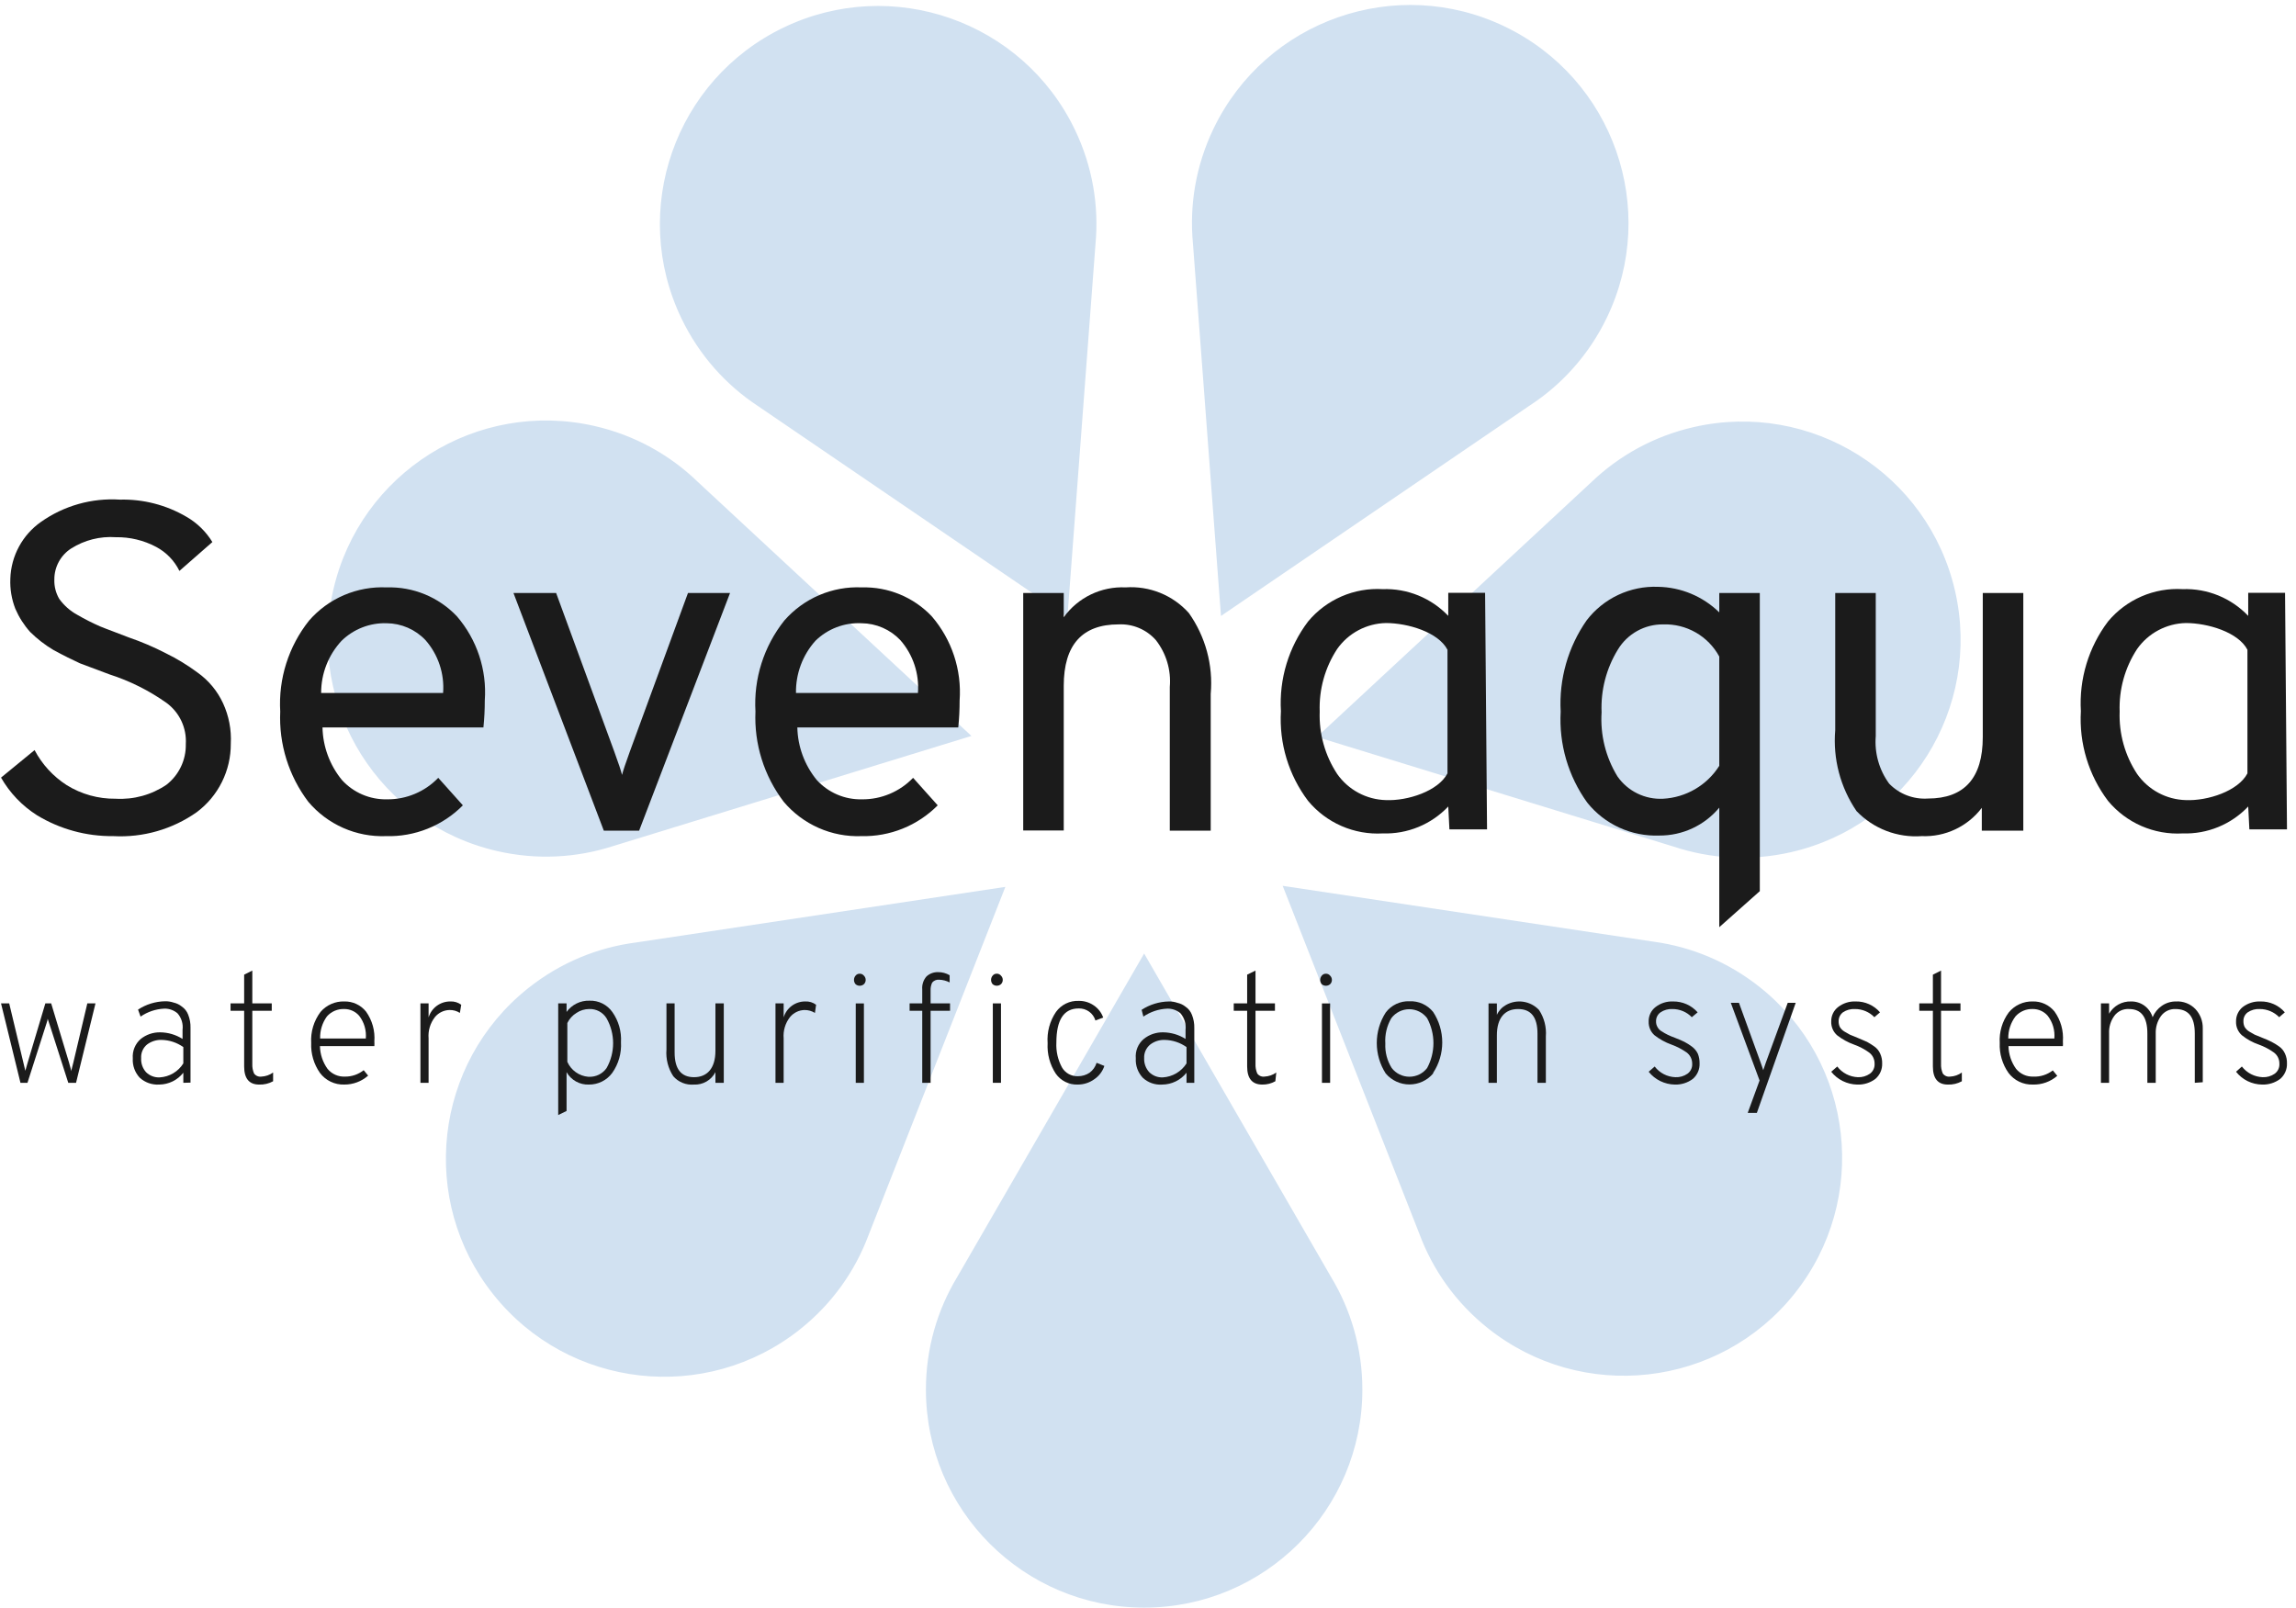 <?xml version="1.0" encoding="UTF-8"?> <svg xmlns="http://www.w3.org/2000/svg" width="711" height="498" viewBox="0 0 711 498" fill="none"><path fill-rule="evenodd" clip-rule="evenodd" d="M369.417 75.385C368.295 63.556 370.281 51.28 375.816 39.794C392.002 6.191 432.382 -7.94 466.012 8.232C499.641 24.404 513.785 64.754 497.599 98.357C492.054 109.87 483.668 119.098 473.686 125.604L378.099 190.757L369.417 75.385ZM234.72 125.751C224.844 119.254 216.549 110.083 211.048 98.662C194.863 65.06 209.005 24.709 242.634 8.538C276.264 -7.634 316.646 6.496 332.831 40.099C338.357 51.571 340.347 63.83 339.235 75.644L330.549 191.069L234.72 125.751ZM412.181 395.468L354.305 295.302L296.4 395.513C290.26 405.682 286.728 417.602 286.728 430.345C286.728 467.636 316.983 497.868 354.305 497.868C391.625 497.868 421.881 467.636 421.881 430.345C421.881 417.582 418.336 405.647 412.181 395.468ZM492.866 149.254C501.38 141.111 512.14 135.09 524.464 132.269C560.843 123.944 597.09 146.663 605.42 183.013C613.753 219.364 591.015 255.58 554.636 263.906C542.138 266.767 529.65 265.962 518.309 262.198L407.811 228.231L492.866 149.254ZM512.129 291.639C523.774 293.237 535.149 297.891 545.002 305.744C574.185 328.994 578.977 371.477 555.706 400.636C532.438 429.791 489.921 434.58 460.742 411.327C450.746 403.366 443.615 393.148 439.489 381.983L397.205 274.334L512.129 291.639ZM189.713 262.069C178.533 265.662 166.27 266.389 153.992 263.579C117.612 255.253 94.876 219.037 103.208 182.686C111.54 146.336 147.785 123.617 184.165 131.942C196.645 134.798 207.52 140.937 216.086 149.238L300.82 227.915L189.713 262.069ZM268.934 382.579C264.793 393.636 257.697 403.749 247.789 411.644C218.61 434.893 176.092 430.105 152.823 400.949C129.554 371.793 134.346 329.308 163.525 306.058C173.534 298.083 185.112 293.407 196.944 291.881L311.328 274.657L268.934 382.579Z" fill="#D1E1F1"></path><path d="M6.338 335.34L0.32 310.745H2.848L7.241 329.088L7.843 331.612L8.565 329.088L14.041 310.745H15.847L21.384 329.088L22.106 331.731C22.106 331.131 22.467 330.229 22.707 329.088L27.041 310.745H29.568L23.55 335.34H21.143L15.847 318.804L14.764 315.497C14.764 316.038 14.282 317.182 13.801 318.804L8.505 335.34H6.338Z" fill="#1B1B1B"></path><path d="M56.77 335.337V332.214C55.882 333.344 54.75 334.263 53.458 334.9C52.166 335.533 50.747 335.868 49.307 335.881C48.214 335.948 47.118 335.799 46.084 335.437C45.051 335.076 44.1 334.512 43.289 333.776C42.537 332.973 41.956 332.028 41.583 330.993C41.211 329.958 41.054 328.86 41.122 327.763C41.034 326.635 41.212 325.508 41.64 324.463C42.069 323.418 42.737 322.489 43.59 321.75C45.297 320.39 47.425 319.667 49.608 319.704C52.061 319.73 54.457 320.437 56.529 321.75V318.921C56.646 318.009 56.567 317.08 56.297 316.198C56.028 315.316 55.573 314.503 54.964 313.81C53.827 312.839 52.368 312.325 50.872 312.367C48.241 312.484 45.697 313.339 43.53 314.832L42.747 312.669C45.235 311.034 48.135 310.139 51.113 310.083C52.033 310.066 52.949 310.209 53.821 310.504C54.725 310.709 55.569 311.121 56.288 311.708C57.193 312.325 57.887 313.207 58.274 314.231C58.789 315.532 59.035 316.924 58.996 318.321V335.278L56.77 335.337ZM49.488 333.656C50.96 333.57 52.389 333.129 53.657 332.376C54.924 331.623 55.992 330.579 56.77 329.325V324.274C54.798 322.871 52.449 322.098 50.029 322.049C48.404 321.999 46.811 322.51 45.516 323.491C44.904 324.002 44.422 324.649 44.108 325.382C43.794 326.111 43.658 326.907 43.71 327.703C43.62 329.288 44.161 330.844 45.215 332.031C45.772 332.588 46.442 333.02 47.178 333.298C47.914 333.58 48.701 333.699 49.488 333.656Z" fill="#1B1B1B"></path><path d="M80.24 335.882C77.171 335.882 75.607 334.015 75.607 330.287V313.028H71.394V310.744H75.607V301.845L78.134 300.582V310.744H84.152V313.028H78.134V329.445C78.082 330.477 78.267 331.505 78.676 332.453C78.934 332.805 79.283 333.083 79.686 333.252C80.089 333.421 80.53 333.478 80.963 333.415C82.263 333.352 83.517 332.914 84.574 332.151V334.858C83.251 335.591 81.751 335.942 80.24 335.882Z" fill="#1B1B1B"></path><path d="M106.6 335.879C105.148 335.926 103.706 335.624 102.396 334.994C101.086 334.367 99.948 333.432 99.077 332.271C97.177 329.565 96.225 326.312 96.369 323.008C96.153 319.562 97.178 316.15 99.258 313.387C100.16 312.332 101.288 311.49 102.559 310.93C103.829 310.366 105.211 310.097 106.6 310.14C107.888 310.107 109.167 310.372 110.337 310.916C111.506 311.457 112.534 312.263 113.34 313.268C115.264 315.954 116.18 319.234 115.928 322.527C115.961 323.008 115.961 323.492 115.928 323.97H99.077C99.129 326.5 99.948 328.951 101.424 331.008C102.069 331.797 102.888 332.424 103.818 332.842C104.747 333.26 105.762 333.455 106.78 333.412C108.898 333.452 110.963 332.749 112.618 331.429L114.002 333.11C111.962 334.918 109.325 335.903 106.6 335.879ZM99.017 321.625H113.28C113.509 319.108 112.778 316.594 111.234 314.591C110.662 313.924 109.951 313.387 109.15 313.026C108.35 312.661 107.479 312.478 106.6 312.485C105.594 312.445 104.591 312.631 103.665 313.026C102.738 313.42 101.911 314.017 101.244 314.77C99.799 316.76 99.058 319.171 99.137 321.625H99.017Z" fill="#1B1B1B"></path><path d="M130.193 335.337V310.742H132.721V315.073C133.162 313.634 134.057 312.377 135.271 311.488C136.486 310.599 137.956 310.128 139.461 310.142C140.669 310.085 141.86 310.443 142.831 311.163L142.41 313.69C141.461 313.077 140.35 312.765 139.22 312.788C138.356 312.805 137.506 313.007 136.727 313.379C135.949 313.753 135.259 314.291 134.707 314.954C133.232 316.828 132.523 319.192 132.721 321.567V335.337H130.193Z" fill="#1B1B1B"></path><path d="M182.368 335.881C180.972 335.938 179.586 335.609 178.365 334.929C177.143 334.249 176.133 333.248 175.447 332.031V344.056L172.859 345.32V310.742H175.447V313.389C176.255 312.271 177.324 311.369 178.562 310.762C179.801 310.152 181.169 309.857 182.548 309.903C183.934 309.853 185.31 310.152 186.551 310.772C187.792 311.392 188.857 312.314 189.65 313.449C191.563 316.168 192.497 319.455 192.298 322.771C192.502 326.154 191.546 329.504 189.59 332.273C188.759 333.404 187.67 334.319 186.415 334.946C185.159 335.573 183.772 335.894 182.368 335.881ZM182.368 333.473C183.435 333.517 184.494 333.291 185.452 332.82C186.408 332.346 187.231 331.643 187.844 330.767C189.168 328.419 189.863 325.766 189.863 323.07C189.863 320.373 189.168 317.723 187.844 315.375C187.284 314.45 186.485 313.697 185.532 313.19C184.579 312.682 183.507 312.44 182.428 312.487C181.034 312.497 179.674 312.914 178.516 313.691C177.294 314.444 176.313 315.528 175.687 316.818V328.843C176.255 330.127 177.158 331.235 178.302 332.05C179.446 332.863 180.788 333.357 182.187 333.473H182.368Z" fill="#1B1B1B"></path><path d="M221.547 335.34V332.033C220.922 333.25 219.96 334.258 218.775 334.942C217.59 335.625 216.233 335.953 214.867 335.884C213.674 335.983 212.475 335.804 211.366 335.353C210.258 334.905 209.271 334.199 208.488 333.296C206.893 330.859 206.152 327.96 206.381 325.058V310.745H208.909V325.96C208.909 331.011 210.895 333.598 214.927 333.598C218.959 333.598 221.547 330.892 221.547 325.42V310.745H224.134V335.34H221.547Z" fill="#1B1B1B"></path><path d="M240.143 335.34V310.744H242.671V315.076C243.101 313.643 243.984 312.386 245.188 311.497C246.393 310.609 247.854 310.134 249.351 310.144C250.56 310.075 251.754 310.439 252.721 311.166L252.36 313.693C251.385 313.089 250.257 312.774 249.11 312.791C248.257 312.814 247.418 313.02 246.65 313.394C245.882 313.766 245.203 314.3 244.657 314.957C243.183 316.83 242.473 319.195 242.671 321.569V335.34H240.143Z" fill="#1B1B1B"></path><path d="M267.526 304.796C267.158 305.114 266.687 305.287 266.202 305.28C265.736 305.277 265.287 305.104 264.938 304.796C264.624 304.428 264.452 303.96 264.452 303.476C264.452 302.989 264.624 302.521 264.938 302.153C265.087 301.96 265.28 301.808 265.499 301.702C265.718 301.599 265.959 301.546 266.202 301.549C266.454 301.543 266.705 301.589 266.935 301.695C267.165 301.798 267.367 301.957 267.526 302.153C267.701 302.325 267.839 302.531 267.934 302.76C268.029 302.985 268.077 303.227 268.077 303.476C268.077 303.722 268.029 303.964 267.934 304.192C267.839 304.418 267.701 304.624 267.526 304.796ZM264.998 335.344V310.749H267.526V335.344H264.998Z" fill="#1B1B1B"></path><path d="M288.177 313.027V335.338H285.589V313.027H281.677V310.742H285.589V306.414C285.527 305.688 285.612 304.958 285.84 304.265C286.067 303.572 286.432 302.932 286.913 302.385C287.899 301.493 289.194 301.018 290.524 301.062C291.773 301.055 293.001 301.386 294.075 302.023V304.249C293.067 303.731 291.957 303.443 290.825 303.406C290.417 303.366 290.006 303.426 289.628 303.585C289.249 303.741 288.916 303.99 288.659 304.308C288.3 305.081 288.135 305.927 288.177 306.776V310.742H294.195V313.027H288.177Z" fill="#1B1B1B"></path><path d="M308.65 305.27C309.135 305.28 309.606 305.108 309.974 304.79C310.148 304.617 310.287 304.412 310.382 304.186C310.476 303.957 310.525 303.715 310.525 303.47C310.525 303.221 310.476 302.979 310.382 302.75C310.287 302.524 310.148 302.319 309.974 302.147C309.815 301.951 309.613 301.792 309.383 301.689C309.153 301.583 308.902 301.533 308.65 301.543C308.407 301.54 308.166 301.593 307.947 301.695C307.727 301.801 307.535 301.954 307.386 302.147C307.072 302.515 306.9 302.982 306.9 303.47C306.9 303.954 307.072 304.421 307.386 304.79C307.735 305.098 308.184 305.27 308.65 305.27Z" fill="#1B1B1B"></path><path d="M307.446 310.743V335.338H309.974V310.743H307.446Z" fill="#1B1B1B"></path><path d="M333.744 335.881C332.419 335.931 331.105 335.649 329.917 335.059C328.728 334.472 327.707 333.596 326.944 332.512C325.11 329.719 324.224 326.409 324.417 323.073C324.165 319.643 325.077 316.234 327.005 313.389C327.802 312.281 328.863 311.386 330.093 310.788C331.321 310.188 332.678 309.906 334.046 309.963C335.696 309.93 337.315 310.414 338.679 311.346C340.047 312.254 341.082 313.584 341.63 315.133L339.22 316.035C338.892 314.931 338.205 313.966 337.269 313.293C336.333 312.619 335.197 312.271 334.046 312.307C329.412 312.307 327.125 315.856 327.125 322.89C326.989 325.567 327.593 328.23 328.87 330.588C329.37 331.443 330.093 332.147 330.962 332.624C331.832 333.098 332.815 333.331 333.804 333.294C335.092 333.304 336.349 332.926 337.415 332.213C338.447 331.447 339.207 330.372 339.582 329.145L341.989 330.107C341.441 331.768 340.362 333.205 338.922 334.196C337.418 335.294 335.606 335.884 333.744 335.881Z" fill="#1B1B1B"></path><path d="M367.43 335.34V332.213C366.531 333.35 365.388 334.266 364.084 334.902C362.784 335.536 361.359 335.871 359.905 335.884C358.814 335.967 357.713 335.821 356.678 335.459C355.643 335.098 354.691 334.524 353.89 333.778C353.137 332.975 352.555 332.03 352.182 330.995C351.812 329.961 351.656 328.863 351.722 327.765C351.621 326.637 351.792 325.504 352.22 324.455C352.649 323.411 353.325 322.482 354.193 321.753C355.894 320.383 358.023 319.656 360.209 319.706C362.659 319.736 365.057 320.446 367.13 321.753V318.923C367.231 318.012 367.144 317.086 366.876 316.207C366.608 315.328 366.161 314.513 365.565 313.813C364.429 312.841 362.965 312.327 361.474 312.37C358.821 312.48 356.256 313.335 354.067 314.834L353.527 312.732C356.037 311.097 358.957 310.198 361.955 310.145C362.854 310.125 363.75 310.268 364.6 310.566C365.527 310.762 366.391 311.176 367.13 311.77C368.037 312.387 368.73 313.269 369.113 314.294C369.629 315.594 369.877 316.987 369.838 318.383V335.34H367.43ZM360.09 333.659C361.571 333.573 363.007 333.131 364.286 332.378C365.559 331.625 366.639 330.581 367.43 329.327V324.276C365.461 322.874 363.108 322.101 360.69 322.051C359.065 321.991 357.466 322.502 356.176 323.494C355.559 324.001 355.068 324.648 354.744 325.377C354.416 326.11 354.27 326.906 354.311 327.706C354.273 328.495 354.395 329.281 354.663 330.024C354.932 330.767 355.343 331.45 355.873 332.034C356.424 332.581 357.086 333.009 357.811 333.29C358.536 333.569 359.313 333.695 360.09 333.659Z" fill="#1B1B1B"></path><path d="M390.9 335.882C387.77 335.882 386.205 334.015 386.205 330.287V313.028H382.054V310.744H386.205V301.845L388.792 300.582V310.744H394.811V313.028H388.792V329.445C388.743 330.477 388.924 331.505 389.335 332.453C389.583 332.801 389.921 333.073 390.315 333.242C390.705 333.415 391.137 333.471 391.559 333.415C392.88 333.352 394.155 332.914 395.229 332.151L394.933 334.858C393.702 335.554 392.308 335.905 390.9 335.882Z" fill="#1B1B1B"></path><path d="M411.899 304.796C411.53 305.114 411.059 305.287 410.575 305.28C410.111 305.277 409.658 305.104 409.309 304.796C408.999 304.428 408.825 303.96 408.825 303.476C408.825 302.989 408.999 302.521 409.309 302.153C409.459 301.96 409.651 301.808 409.871 301.702C410.09 301.599 410.334 301.546 410.575 301.549C410.829 301.543 411.08 301.589 411.31 301.695C411.537 301.798 411.739 301.957 411.899 302.153C412.077 302.325 412.213 302.531 412.307 302.76C412.401 302.985 412.45 303.227 412.45 303.476C412.45 303.722 412.401 303.964 412.307 304.192C412.213 304.418 412.077 304.624 411.899 304.796ZM409.369 335.344V310.749H411.899V335.344H409.369Z" fill="#1B1B1B"></path><path d="M443.796 332.45C442.89 333.515 441.768 334.37 440.499 334.958C439.234 335.545 437.851 335.846 436.453 335.846C435.059 335.846 433.675 335.545 432.41 334.958C431.141 334.37 430.016 333.515 429.113 332.45C427.304 329.631 426.346 326.355 426.346 323.008C426.346 319.662 427.304 316.385 429.113 313.57C429.963 312.439 431.079 311.534 432.354 310.927C433.633 310.32 435.041 310.028 436.453 310.081C437.851 310.018 439.245 310.283 440.52 310.857C441.796 311.434 442.918 312.299 443.796 313.387C445.64 316.193 446.62 319.473 446.62 322.829C446.62 326.186 445.64 329.466 443.796 332.271V332.45ZM430.978 330.766C431.626 331.602 432.455 332.281 433.403 332.746C434.355 333.213 435.397 333.455 436.453 333.455C437.509 333.455 438.555 333.213 439.506 332.746C440.454 332.281 441.284 331.602 441.932 330.766C443.214 328.394 443.891 325.738 443.891 323.038C443.891 320.342 443.214 317.685 441.932 315.311C441.284 314.455 440.451 313.755 439.489 313.278C438.53 312.797 437.467 312.545 436.394 312.545C435.32 312.545 434.261 312.797 433.299 313.278C432.34 313.755 431.504 314.455 430.856 315.311C429.458 317.692 428.81 320.438 428.991 323.191C428.862 325.861 429.556 328.504 430.978 330.766Z" fill="#1B1B1B"></path><path d="M476.112 335.341V320.128C476.112 315.017 474.129 312.49 470.093 312.49C466.061 312.49 463.537 315.196 463.537 320.609V335.341H460.948V310.746H463.537V314.294C464.126 312.998 465.12 311.923 466.364 311.23C467.998 310.305 469.894 309.956 471.752 310.238C473.606 310.524 475.314 311.422 476.597 312.792C478.186 315.21 478.928 318.085 478.702 320.97V335.341H476.112Z" fill="#1B1B1B"></path><path d="M518.668 335.884C517.103 335.86 515.562 335.492 514.158 334.809C512.753 334.122 511.516 333.134 510.54 331.913L512.405 330.289C513.161 331.277 514.123 332.086 515.224 332.657C516.329 333.23 517.545 333.548 518.786 333.598C520.131 333.671 521.47 333.29 522.575 332.514C523.056 332.166 523.435 331.701 523.686 331.164C523.941 330.63 524.056 330.04 524.021 329.446C524.028 328.776 523.885 328.109 523.592 327.506C523.3 326.899 522.867 326.372 522.338 325.96C520.867 324.932 519.271 324.103 517.58 323.493C515.691 322.816 513.928 321.841 512.345 320.608C511.746 320.074 511.275 319.414 510.962 318.677C510.651 317.938 510.509 317.139 510.54 316.339C510.519 315.484 510.7 314.635 511.066 313.862C511.429 313.089 511.972 312.416 512.645 311.889C514.206 310.675 516.148 310.055 518.12 310.144C519.556 310.128 520.975 310.419 522.285 311C523.592 311.58 524.76 312.439 525.704 313.514L523.899 315.016C523.122 314.21 522.184 313.57 521.149 313.136C520.117 312.705 519.006 312.482 517.883 312.489C516.58 312.426 515.29 312.784 514.213 313.514C513.774 313.826 513.419 314.24 513.175 314.724C512.934 315.205 512.816 315.739 512.826 316.28C512.802 316.887 512.948 317.493 513.248 318.021C513.565 318.644 514.074 319.148 514.694 319.467C515.231 319.825 515.796 320.147 516.378 320.428C517.124 320.79 517.887 321.112 518.668 321.39C519.926 321.871 520.891 322.292 521.613 322.654C522.414 323.075 523.178 323.556 523.899 324.097C524.694 324.674 525.335 325.436 525.767 326.322C526.147 327.277 526.328 328.299 526.307 329.327C526.342 330.236 526.175 331.141 525.809 331.973C525.443 332.809 524.892 333.548 524.202 334.139C522.606 335.329 520.654 335.943 518.668 335.884Z" fill="#1B1B1B"></path><path d="M541.21 344.661L544.884 334.619L535.976 310.564H538.502L545.18 328.964L545.602 330.168L546.024 331.431L546.867 328.964L553.608 310.564H556.075L544.041 344.661H541.21Z" fill="#1B1B1B"></path><path d="M575.081 335.884C573.54 335.847 572.02 335.472 570.637 334.789C569.253 334.103 568.04 333.121 567.075 331.913L568.943 330.289C569.696 331.277 570.658 332.086 571.763 332.657C572.864 333.23 574.08 333.548 575.321 333.598C576.652 333.658 577.963 333.277 579.054 332.514C579.535 332.166 579.915 331.701 580.166 331.164C580.42 330.63 580.532 330.04 580.5 329.446C580.514 328.773 580.371 328.106 580.082 327.499C579.789 326.892 579.353 326.365 578.813 325.96C577.377 324.916 575.792 324.087 574.119 323.493C572.23 322.816 570.462 321.841 568.884 320.608C568.284 320.074 567.814 319.414 567.5 318.677C567.186 317.938 567.043 317.139 567.075 316.339C567.057 315.484 567.235 314.635 567.601 313.862C567.967 313.089 568.511 312.416 569.183 311.889C570.745 310.675 572.686 310.055 574.662 310.144C576.084 310.118 577.499 310.406 578.799 310.99C580.096 311.57 581.256 312.433 582.18 313.514L580.441 315.016C579.657 314.21 578.723 313.57 577.688 313.136C576.652 312.705 575.541 312.482 574.418 312.489C573.097 312.413 571.787 312.771 570.689 313.514C570.271 313.839 569.929 314.26 569.699 314.738C569.469 315.218 569.358 315.746 569.365 316.28C569.351 316.88 569.473 317.477 569.724 318.021C570.079 318.614 570.574 319.112 571.17 319.467L572.853 320.428L575.203 321.39L578.151 322.654C578.942 323.088 579.705 323.569 580.441 324.097C581.232 324.657 581.856 325.427 582.246 326.322C582.671 327.264 582.877 328.292 582.846 329.327C582.881 330.236 582.71 331.141 582.344 331.973C581.978 332.809 581.431 333.548 580.737 334.139C579.113 335.356 577.112 335.973 575.081 335.884Z" fill="#1B1B1B"></path><path d="M603.186 335.882C600.119 335.882 598.554 334.015 598.554 330.287V313.028H594.34V310.744H598.554V301.845L601.081 300.582V310.744H607.1V313.028H601.081V329.445C601.029 330.477 601.217 331.505 601.624 332.453C601.882 332.805 602.231 333.083 602.632 333.252C603.036 333.421 603.479 333.478 603.911 333.415C605.211 333.352 606.466 332.914 607.522 332.151V334.858C606.197 335.591 604.702 335.942 603.186 335.882Z" fill="#1B1B1B"></path><path d="M629.486 335.879C628.036 335.925 626.593 335.623 625.283 334.993C623.976 334.366 622.836 333.431 621.965 332.27C620.065 329.564 619.11 326.31 619.257 323.007C619.047 319.634 620.027 316.295 622.027 313.569C622.923 312.461 624.059 311.579 625.356 310.982C626.649 310.388 628.064 310.1 629.486 310.139C630.775 310.106 632.058 310.372 633.226 310.915C634.393 311.456 635.421 312.262 636.23 313.267C638.15 315.953 639.067 319.233 638.813 322.526C638.847 323.007 638.847 323.491 638.813 323.969H621.965C622.017 326.5 622.836 328.951 624.314 331.007C624.959 331.796 625.778 332.423 626.705 332.84C627.635 333.258 628.649 333.454 629.667 333.411C631.842 333.511 633.975 332.827 635.686 331.488L637.073 333.172C634.975 334.996 632.267 335.965 629.486 335.879ZM621.902 321.624H636.167C636.397 319.107 635.665 316.593 634.121 314.59C633.55 313.923 632.839 313.386 632.037 313.025C631.236 312.66 630.368 312.478 629.486 312.484C628.482 312.444 627.478 312.63 626.555 313.025C625.628 313.419 624.798 314.016 624.129 314.769C622.644 316.743 621.86 319.157 621.902 321.624Z" fill="#1B1B1B"></path><path d="M679.657 335.339V320.067C679.657 315.016 677.792 312.489 673.641 312.489C672.777 312.462 671.923 312.641 671.146 313.019C670.368 313.397 669.699 313.958 669.187 314.655C668.065 316.23 667.493 318.134 667.563 320.067V335.339H664.973V320.067C664.973 315.016 663.108 312.489 659.32 312.489C658.438 312.429 657.56 312.588 656.758 312.956C655.964 313.325 655.27 313.888 654.744 314.595C653.604 316.163 653.029 318.071 653.12 320.007V335.339H650.593V310.744H653.12V313.932C653.799 312.741 654.793 311.759 655.988 311.093C657.19 310.423 658.55 310.098 659.919 310.144C661.383 310.118 662.816 310.562 664.011 311.408C665.245 312.3 666.151 313.567 666.601 315.016C667.197 313.58 668.204 312.346 669.49 311.467C670.762 310.592 672.275 310.131 673.822 310.144C674.934 310.074 676.049 310.247 677.088 310.651C678.13 311.056 679.068 311.683 679.841 312.489C681.364 314.117 682.183 316.276 682.128 318.502V335.16L679.657 335.339Z" fill="#1B1B1B"></path><path d="M700.499 335.883C698.941 335.863 697.411 335.498 696.013 334.812C694.619 334.125 693.396 333.134 692.434 331.913L694.239 330.288C695.006 331.276 695.978 332.086 697.094 332.659C698.205 333.23 699.429 333.548 700.677 333.598C702.008 333.658 703.318 333.276 704.413 332.514C704.887 332.165 705.27 331.701 705.525 331.164C705.776 330.63 705.887 330.039 705.856 329.446C705.873 328.772 705.73 328.106 705.437 327.499C705.145 326.892 704.709 326.365 704.169 325.96C702.722 324.929 701.147 324.1 699.478 323.493C697.575 322.846 695.801 321.868 694.239 320.607C693.64 320.073 693.169 319.413 692.859 318.677C692.542 317.938 692.399 317.138 692.434 316.339C692.416 315.49 692.591 314.648 692.943 313.878C693.298 313.106 693.824 312.425 694.48 311.888C696.065 310.674 698.021 310.058 700.018 310.144C701.44 310.117 702.855 310.406 704.155 310.99C705.455 311.57 706.612 312.432 707.539 313.513L705.796 315.016C705.012 314.213 704.075 313.576 703.04 313.142C702.008 312.707 700.896 312.485 699.774 312.488C698.453 312.412 697.142 312.771 696.045 313.513C695.612 313.829 695.267 314.246 695.034 314.73C694.807 315.211 694.696 315.742 694.72 316.279C694.706 316.88 694.828 317.476 695.083 318.02C695.438 318.614 695.93 319.112 696.526 319.466L698.212 320.428L700.558 321.39C701.544 321.761 702.506 322.183 703.447 322.654C704.266 323.071 705.051 323.556 705.796 324.096C706.588 324.657 707.211 325.426 707.602 326.322C708.03 327.263 708.236 328.291 708.201 329.326C708.24 330.235 708.065 331.14 707.699 331.973C707.337 332.809 706.79 333.548 706.096 334.139C704.482 335.339 702.506 335.953 700.499 335.883Z" fill="#1B1B1B"></path><path d="M613.705 257.258V250.181C611.544 253.033 608.717 255.323 605.476 256.848C602.234 258.374 598.672 259.092 595.093 258.939C591.367 259.211 587.628 258.658 584.142 257.321C580.654 255.981 577.506 253.894 574.917 251.2C569.898 243.845 567.566 234.991 568.312 226.123V183.647H580.863V227.983C580.437 233.22 581.908 238.435 585.007 242.68C586.551 244.275 588.426 245.516 590.499 246.313C592.573 247.11 594.797 247.448 597.013 247.299C608.302 247.299 614.004 240.94 614.004 228.284V183.647H626.555V257.258H613.705Z" fill="#1B1B1B"></path><path d="M119.502 258.943C114.955 259.106 110.43 258.236 106.27 256.396C102.109 254.556 98.422 251.797 95.485 248.323C89.405 240.305 86.325 230.415 86.779 220.367C86.184 210.189 89.37 200.147 95.725 192.17C98.697 188.763 102.4 186.07 106.559 184.294C110.717 182.518 115.224 181.703 119.742 181.911C123.791 181.784 127.821 182.515 131.567 184.055C135.313 185.596 138.691 187.912 141.477 190.85C147.701 198.064 150.81 207.448 150.123 216.949C150.127 219.731 149.986 222.517 149.702 225.287H99.868C99.996 231.223 102.109 236.947 105.872 241.546C107.637 243.488 109.8 245.03 112.214 246.066C114.627 247.102 117.236 247.604 119.862 247.545C122.819 247.575 125.751 246.999 128.477 245.851C131.203 244.706 133.666 243.015 135.713 240.885L143.338 249.405C140.231 252.541 136.512 255.006 132.412 256.647C128.311 258.288 123.917 259.07 119.502 258.943ZM99.448 214.606H137.214C137.441 211.651 137.075 208.68 136.136 205.868C135.198 203.055 133.707 200.458 131.75 198.229C130.202 196.598 128.341 195.296 126.278 194.399C124.215 193.502 121.992 193.03 119.742 193.01C117.162 192.928 114.592 193.369 112.187 194.308C109.783 195.246 107.594 196.662 105.752 198.469C101.682 202.858 99.43 208.625 99.448 214.606Z" fill="#1B1B1B"></path><path d="M186.985 257.258L159.006 183.647H172.215L190.228 232.78C191.549 236.38 192.329 238.782 192.629 239.98C192.93 238.782 193.71 236.38 195.031 232.78L213.044 183.647H226.073L197.913 257.258H186.985Z" fill="#1B1B1B"></path><path d="M266.724 258.943C262.177 259.106 257.652 258.236 253.492 256.396C249.331 254.556 245.643 251.797 242.707 248.323C236.606 240.315 233.504 230.422 233.941 220.367C233.346 210.189 236.531 200.147 242.887 192.17C245.859 188.763 249.562 186.07 253.72 184.294C257.879 182.518 262.386 181.703 266.904 181.911C270.933 181.801 274.94 182.54 278.664 184.08C282.388 185.62 285.746 187.927 288.519 190.85C294.743 198.064 297.851 207.448 297.165 216.949C297.168 219.731 297.028 222.517 296.744 225.287H246.91C247.037 231.223 249.151 236.947 252.914 241.546C254.679 243.488 256.841 245.03 259.255 246.066C261.669 247.102 264.278 247.604 266.904 247.545C269.861 247.575 272.793 246.999 275.518 245.851C278.244 244.706 280.707 243.015 282.755 240.885L290.38 249.405C287.294 252.518 283.604 254.97 279.536 256.611C275.468 258.252 271.108 259.043 266.724 258.943ZM246.49 214.606H284.256C284.482 211.651 284.116 208.68 283.178 205.868C282.239 203.055 280.748 200.458 278.792 198.229C277.244 196.598 275.383 195.296 273.319 194.399C271.256 193.502 269.033 193.03 266.784 193.01C264.154 192.886 261.527 193.307 259.067 194.247C256.608 195.187 254.37 196.624 252.494 198.469C248.533 202.904 246.389 208.667 246.49 214.606Z" fill="#1B1B1B"></path><path d="M362.251 257.259V212.743C362.697 207.533 361.15 202.346 357.929 198.226C356.493 196.606 354.709 195.328 352.715 194.487C350.722 193.646 348.561 193.263 346.399 193.366C335.11 193.366 329.408 199.726 329.408 212.386V257.2H316.859V183.648H329.408V191.147C331.58 188.137 334.468 185.716 337.812 184.103C341.157 182.49 344.852 181.735 348.561 181.908C352.21 181.65 355.873 182.23 359.268 183.602C362.659 184.975 365.691 187.104 368.134 189.827C373.303 197.116 375.711 206.005 374.92 214.904V257.259H362.251Z" fill="#1B1B1B"></path><path d="M707.609 183.591H696.201V190.729C693.594 187.994 690.44 185.842 686.944 184.415C683.442 182.988 679.685 182.318 675.906 182.451C671.539 182.193 667.169 182.966 663.154 184.706C659.135 186.447 655.587 189.106 652.789 192.47C646.776 200.437 643.796 210.284 644.385 220.247C643.796 230.21 646.776 240.057 652.789 248.024C655.584 251.396 659.135 254.063 663.147 255.813C667.165 257.563 671.532 258.348 675.906 258.103C679.688 258.229 683.452 257.547 686.948 256.111C690.451 254.675 693.601 252.511 696.201 249.765L696.56 256.842H708.208L707.609 183.591ZM676.865 247.783C673.895 247.703 670.985 246.929 668.368 245.523C665.754 244.117 663.502 242.115 661.795 239.686C658.027 233.962 656.141 227.212 656.392 220.366C656.145 213.504 658.03 206.733 661.795 200.989C663.506 198.565 665.757 196.574 668.375 195.178C670.992 193.782 673.902 193.019 676.865 192.949C683.651 192.949 693.138 195.769 695.961 201.228V239.504C693.138 244.964 683.651 248.084 676.865 247.783Z" fill="#1B1B1B"></path><path d="M459.888 183.591H448.481V190.729C445.877 187.994 442.72 185.842 439.22 184.415C435.725 182.988 431.96 182.318 428.186 182.451C423.815 182.193 419.448 182.966 415.433 184.706C411.418 186.447 407.87 189.106 405.071 192.47C399.052 200.437 396.072 210.284 396.665 220.247C396.072 230.21 399.052 240.057 405.071 248.024C407.867 251.396 411.411 254.063 415.43 255.813C419.441 257.563 423.812 258.348 428.186 258.103C431.964 258.229 435.732 257.547 439.231 256.111C442.726 254.675 445.881 252.511 448.481 249.765L448.84 256.842H460.491L459.888 183.591ZM429.148 247.783C426.178 247.703 423.268 246.929 420.651 245.523C418.03 244.117 415.782 242.115 414.077 239.686C410.31 233.962 408.421 227.212 408.672 220.366C408.424 213.504 410.313 206.733 414.077 200.989C415.785 198.565 418.037 196.574 420.654 195.178C423.272 193.782 426.182 193.019 429.148 192.949C435.934 192.949 445.421 195.769 448.24 201.228V239.504C445.421 244.964 435.934 248.084 429.148 247.783Z" fill="#1B1B1B"></path><path d="M532.407 287.141L544.957 275.981V183.651H532.407V189.651C527.329 184.685 520.539 181.851 513.436 181.732C509.191 181.568 504.963 182.425 501.119 184.231C497.275 186.038 493.922 188.739 491.339 192.111C485.575 200.367 482.741 210.315 483.295 220.367C482.724 230.429 485.623 240.385 491.521 248.565C494.187 251.89 497.595 254.543 501.475 256.313C505.357 258.084 509.595 258.924 513.854 258.762C517.392 258.778 520.891 258.011 524.098 256.519C527.308 255.023 530.141 252.842 532.407 250.123V287.141ZM514.994 247.363C512.251 247.502 509.519 246.943 507.048 245.735C504.58 244.531 502.461 242.715 500.886 240.465C497.233 234.512 495.515 227.577 495.961 220.609C495.668 213.769 497.425 207.003 501.004 201.17C502.457 198.766 504.51 196.782 506.964 195.415C509.418 194.047 512.188 193.342 514.994 193.37C518.539 193.245 522.045 194.112 525.122 195.871C528.196 197.631 530.72 200.214 532.407 203.329V237.166C530.531 240.134 527.973 242.605 524.941 244.382C521.912 246.156 518.5 247.178 514.994 247.363Z" fill="#1B1B1B"></path><path d="M61.202 208.304C58.111 206.006 54.814 203.998 51.355 202.305C47.638 200.386 43.785 198.742 39.827 197.385C36.345 196.005 33.102 194.865 30.941 193.965C28.555 192.916 26.23 191.734 23.976 190.426C21.742 189.213 19.813 187.511 18.332 185.446C17.273 183.629 16.753 181.548 16.831 179.447C16.822 177.537 17.297 175.655 18.21 173.977C19.123 172.299 20.446 170.878 22.055 169.848C26.17 167.249 31.008 166.03 35.864 166.368C40.214 166.295 44.512 167.328 48.353 169.368C51.479 171.028 54 173.631 55.558 176.807L65.765 167.868C63.797 164.643 61.051 161.961 57.78 160.069C51.531 156.392 44.374 154.542 37.126 154.729C28.43 154.171 19.806 156.606 12.688 161.629C9.85 163.621 7.514 166.247 5.868 169.298C4.221 172.349 3.308 175.742 3.202 179.206C3.063 182.401 3.595 185.589 4.763 188.566C5.891 191.174 7.432 193.585 9.326 195.705C11.492 197.85 13.912 199.724 16.531 201.284C19.713 203.024 22.535 204.404 24.757 205.424L33.883 208.844C40.183 210.866 46.136 213.84 51.535 217.662C53.529 219.118 55.124 221.05 56.173 223.284C57.223 225.517 57.692 227.979 57.539 230.441C57.591 232.863 57.075 235.265 56.032 237.452C54.99 239.639 53.45 241.555 51.535 243.04C46.91 246.17 41.381 247.686 35.805 247.358C30.464 247.428 25.214 245.972 20.674 243.159C16.469 240.459 13.035 236.721 10.707 232.3L0.32 240.82C3.023 245.542 6.835 249.536 11.428 252.46C18.55 256.792 26.747 259.035 35.084 258.939C44.303 259.445 53.422 256.821 60.962 251.498C64.247 249.036 66.909 245.836 68.733 242.157C70.558 238.481 71.495 234.428 71.469 230.321C71.703 226.01 70.878 221.705 69.067 217.781C67.315 213.993 64.604 210.727 61.202 208.304Z" fill="#1B1B1B"></path></svg> 